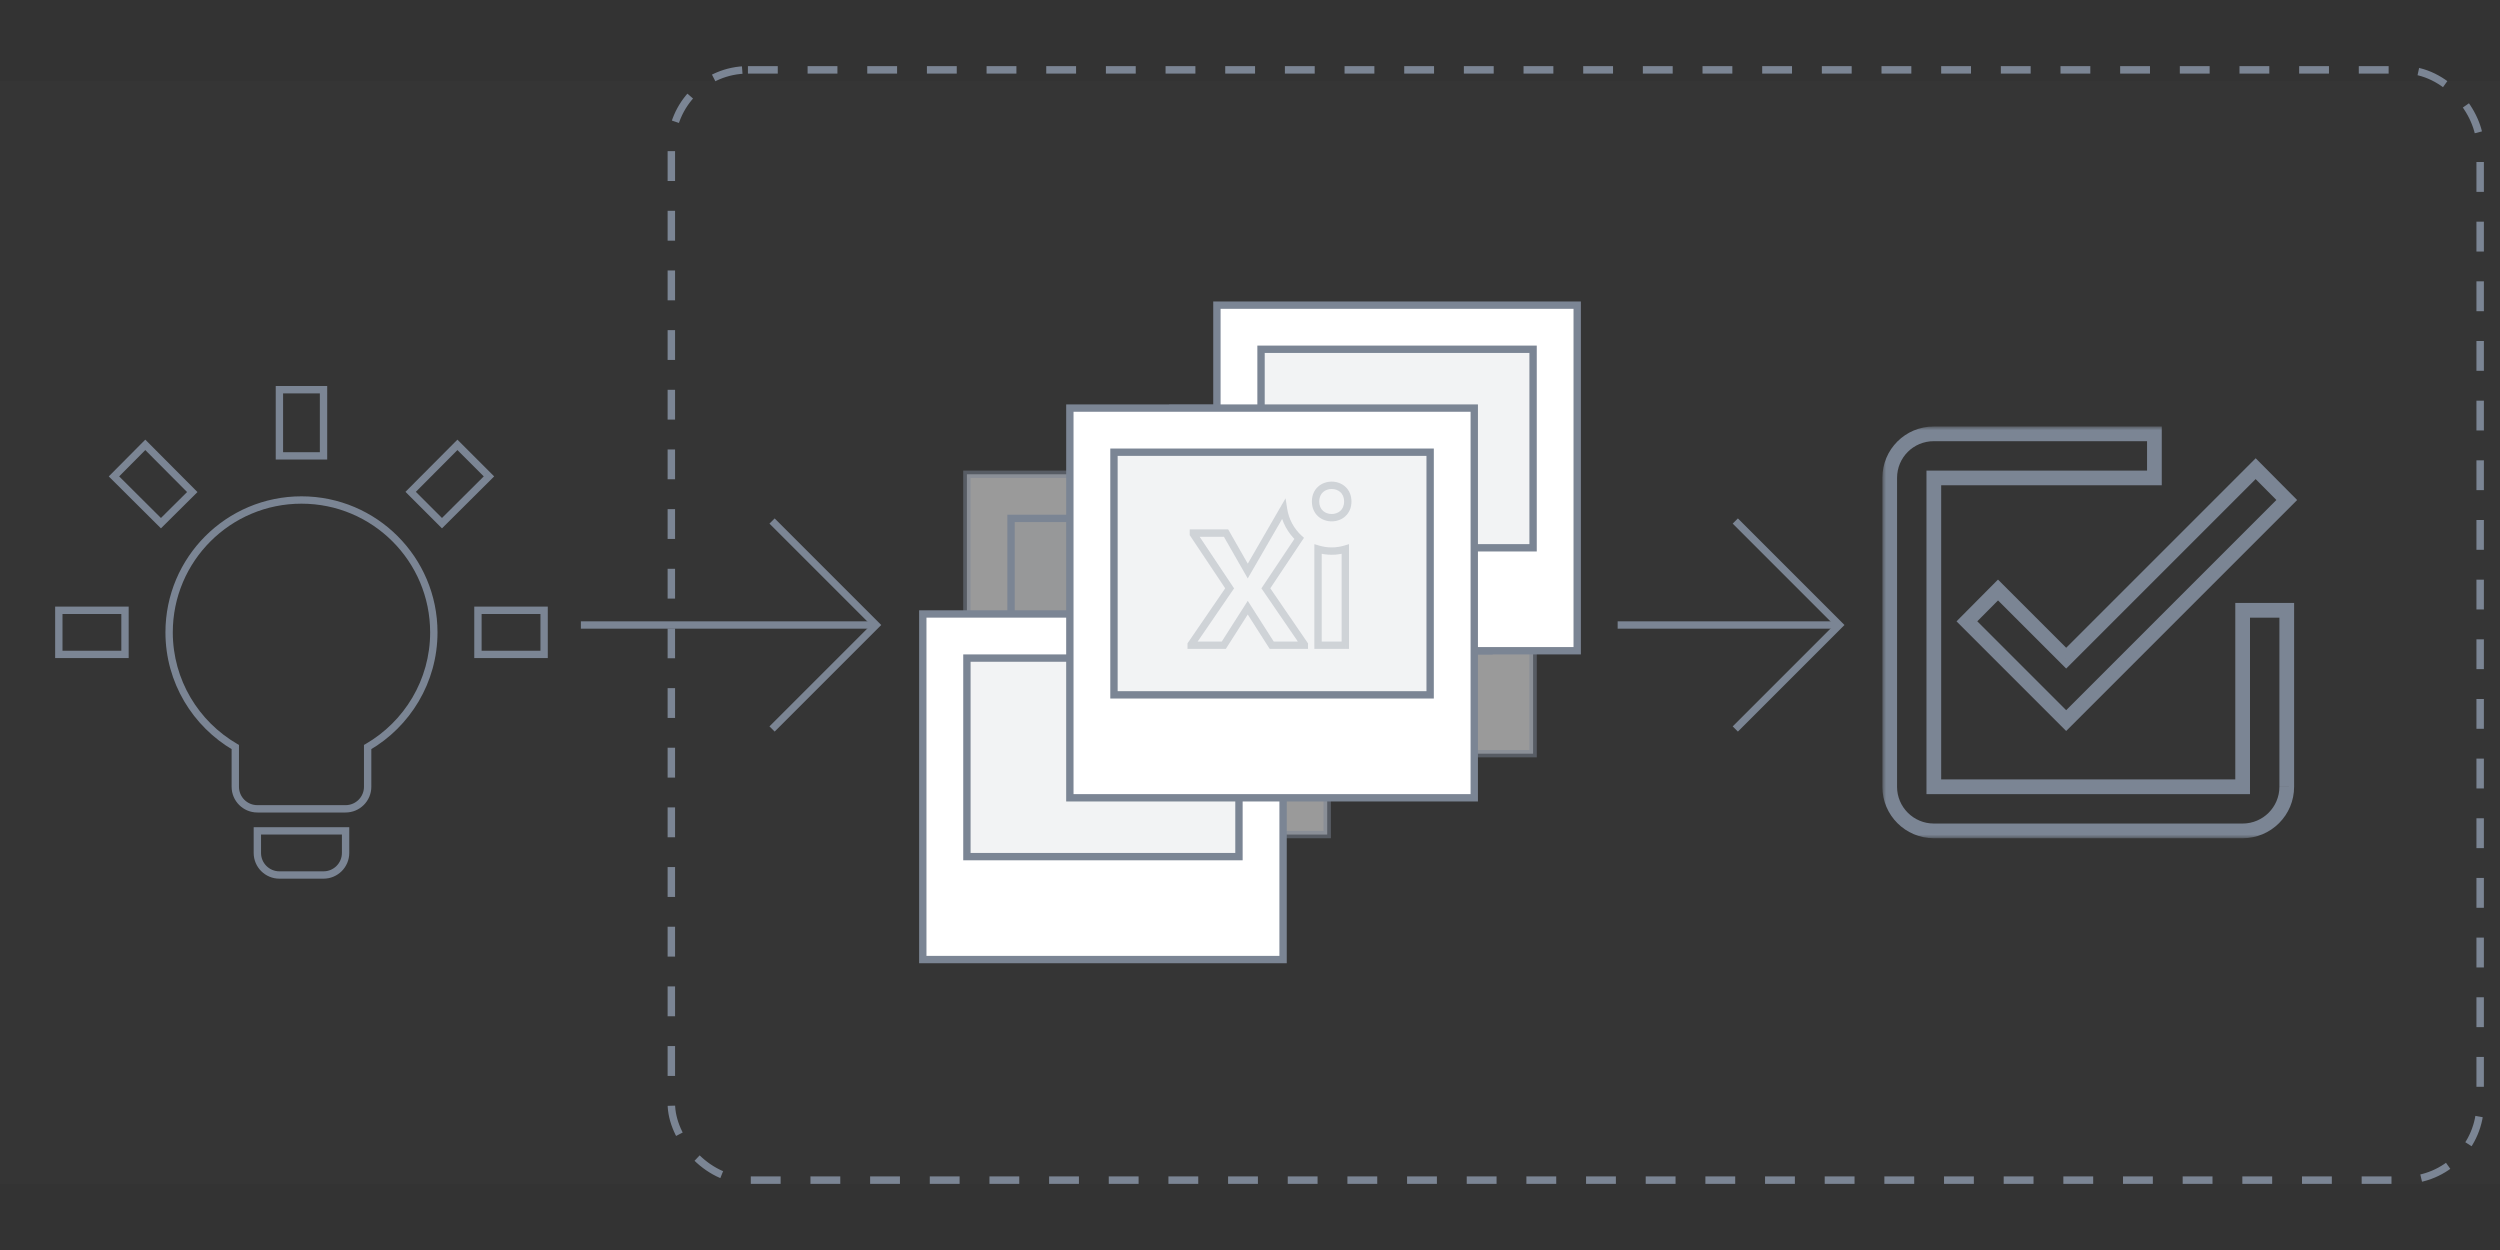 <?xml version="1.0" encoding="UTF-8" standalone="no"?>
<svg xmlns:inkscape="http://www.inkscape.org/namespaces/inkscape" xmlns:sodipodi="http://sodipodi.sourceforge.net/DTD/sodipodi-0.dtd" xmlns="http://www.w3.org/2000/svg" xmlns:svg="http://www.w3.org/2000/svg" width="340" height="170" viewBox="0 0 340 170" fill="none" version="1.1" id="svg45" sodipodi:docname="Illu-PhotoSearch.svg" inkscape:version="1.1.1 (3bf5ae0d25, 2021-09-20)">
  <rect x="0" y="0" width="340" height="170" fill="#333333" stroke="none"/>
  <defs id="defs49">
    <clipPath id="clipPath5400">
      <rect style="fill:#0000ff;fill-rule:evenodd;stroke-width:1.314" id="rect5402" width="340" height="170" x="10" y="-11" ry="0"></rect>
    </clipPath>
  </defs>
  <mask id="path-5-outside-1_0_3136" maskUnits="userSpaceOnUse" x="266" y="47" width="57" height="56" fill="#000000">
    <rect fill="#ffffff" x="266" y="47" width="57" height="56" id="rect10"></rect>
    <path fill-rule="evenodd" clip-rule="evenodd" d="m 273,96 h 42 V 72 h 6 v 24 c 0,3.314 -2.686,6 -6,6 h -42 c -3.314,0 -6,-2.686 -6,-6 V 54 c 0,-3.33 2.67,-6 6,-6 h 30 v 6 h -30 z m 4.5,-22.5 4.23,-4.26 L 291,78.51 316.77,52.74 321,57 291,87 Z" id="path12"></path>
  </mask>
  <g id="g5376" clip-path="url(#clipPath5400)" transform="translate(-10,11)">
    <rect width="360" height="150" fill="#ffffff" fill-opacity="0.01" id="rect2" x="0" y="0"></rect>
    <path d="M 260,74 H 230" stroke="#7b8594" id="path6"></path>
    <path d="M 246,59.858 260.142,74 246,88.142" stroke="#7b8594" id="path8"></path>
    <path d="m 315,96 v 1 h 1 v -1 z m -42,0 h -1 v 1 h 1 z m 42,-24 v -1 h -1 v 1 z m 6,0 h 1 v -1 h -1 z M 303,48 h 1 v -1 h -1 z m 0,6 v 1 h 1 v -1 z m -30,0 v -1 h -1 v 1 z m 8.73,15.24 0.707,-0.707 -0.71,-0.71 -0.707,0.712 z m -4.23,4.26 -0.71,-0.705 -0.702,0.707 0.705,0.705 z m 13.5,5.01 -0.707,0.707 0.707,0.707 0.707,-0.707 z m 25.77,-25.77 0.71,-0.705 -0.707,-0.712 -0.71,0.71 z M 321,57 l 0.707,0.707 0.705,-0.705 -0.702,-0.707 z m -30,30 -0.707,0.707 0.707,0.707 0.707,-0.707 z m 24,8 h -42 v 2 h 42 z m -1,-23 v 24 h 2 V 72 Z m 7,-1 h -6 v 2 h 6 z m 1,25 V 72 h -2 v 24 z m -7,7 c 3.866,0 7,-3.134 7,-7 h -2 c 0,2.761 -2.239,5 -5,5 z m -42,0 h 42 v -2 h -42 z m -7,-7 c 0,3.866 3.134,7 7,7 v -2 c -2.761,0 -5,-2.239 -5,-5 z m 0,-42 v 42 h 2 V 54 Z m 7,-7 c -3.882,0 -7,3.118 -7,7 h 2 c 0,-2.778 2.222,-5 5,-5 z m 30,0 h -30 v 2 h 30 z m 1,7 v -6 h -2 v 6 z m -31,1 h 30 v -2 h -30 z m 1,41 V 54 h -2 v 42 z m 7.02,-27.465 -4.23,4.26 1.42,1.409 4.23,-4.26 z m 10.687,9.268 -9.27,-9.27 -1.414,1.414 9.27,9.27 z m 24.356,-25.77 -25.77,25.77 1.414,1.414 25.77,-25.77 z m 5.647,4.263 -4.23,-4.26 -1.42,1.409 4.23,4.26 z m -30.003,31.412 30,-30 -1.414,-1.414 -30,30 z m -14.914,-13.5 13.5,13.5 1.414,-1.414 -13.5,-13.5 z" fill="#7b8594" mask="url(#path-5-outside-1_0_3136)" id="path15"></path>
    <path d="M 129,74 H 89" stroke="#7b8594" id="path17"></path>
    <path d="M 115,59.858 129.142,74 115,88.142" stroke="#7b8594" id="path19"></path>
    <path d="m 54,42 h 0.5 V 41.5 H 54 Z m 0,9 v 0.5 h 0.5 V 51 Z M 48,42 V 41.5 H 47.5 V 42 Z m 0,9 h -0.5 v 0.5 H 48 Z M 60,90.6 59.749,90.168 59.5,90.312 V 90.6 Z m -18,0 h 0.5 V 90.312 L 42.251,90.168 Z M 57,102 h 0.5 v -0.5 H 57 Z m -12,0 v -0.5 H 44.5 V 102 Z M 75,72 V 71.5 H 74.5 V 72 Z m 9,0 h 0.5 V 71.5 H 84 Z m -9,6 h -0.5 v 0.5 H 75 Z m 9,0 v 0.5 h 0.5 V 78 Z M 27,72 h 0.5 V 71.5 H 27 Z m -9,0 V 71.5 H 17.5 V 72 Z m 9,6 v 0.5 h 0.5 V 78 Z m -9,0 h -0.5 v 0.5 H 18 Z m 18.15,-22.08 0.352,0.355 0.355,-0.353 -0.353,-0.355 z m -6.39,-6.42 0.354,-0.353 -0.355,-0.356 -0.354,0.357 z m 2.13,10.65 -0.353,0.354 0.352,0.351 0.353,-0.35 z m -6.39,-6.36 -0.355,-0.352 -0.352,0.354 0.354,0.352 z m 40.35,2.1 -0.354,-0.353 -0.352,0.353 0.353,0.353 z m 6.36,-6.39 0.354,-0.354 -0.354,-0.354 -0.354,0.355 z m -2.1,10.65 -0.354,0.354 0.353,0.353 0.353,-0.352 z m 6.39,-6.36 0.353,0.354 0.355,-0.354 -0.354,-0.354 z M 53.5,42 v 9 h 1 V 42 Z M 48,42.5 h 6 v -1 h -6 z m 0.5,8.5 v -9 h -1 v 9 z M 54,50.5 h -6 v 1 h 6 z M 69.5,75 C 69.5,64.783 61.217,56.5 51,56.5 v 1 c 9.665,0 17.5,7.835 17.5,17.5 z M 60.251,91.032 C 65.768,87.827 69.5,81.846 69.5,75 h -1 c 0,6.474 -3.528,12.133 -8.751,15.168 z M 60.5,96 v -5.4 h -1 V 96 Z M 57,99.5 c 1.933,0 3.5,-1.567 3.5,-3.5 h -1 c 0,1.381 -1.119,2.5 -2.5,2.5 z m -12,0 h 12 v -1 H 45 Z M 41.5,96 c 0,1.933 1.567,3.5 3.5,3.5 v -1 c -1.381,0 -2.5,-1.119 -2.5,-2.5 z m 0,-5.4 V 96 h 1 V 90.6 Z M 32.5,75 c 0,6.846 3.732,12.827 9.249,16.032 l 0.502,-0.865 C 37.028,87.133 33.5,81.474 33.5,75 Z M 51,56.5 C 40.783,56.5 32.5,64.783 32.5,75 h 1 c 0,-9.665 7.835,-17.5 17.5,-17.5 z m 6.5,48.5 v -3 h -1 v 3 z m -3.5,3.5 c 1.933,0 3.5,-1.567 3.5,-3.5 h -1 c 0,1.381 -1.119,2.5 -2.5,2.5 z m -6,0 h 6 v -1 H 48 Z M 44.5,105 c 0,1.933 1.567,3.5 3.5,3.5 v -1 c -1.381,0 -2.5,-1.119 -2.5,-2.5 z m 0,-3 v 3 h 1 v -3 z M 57,101.5 H 45 v 1 h 12 z m 18,-29 h 9 v -1 h -9 z m 0.5,5.5 v -6 h -1 v 6 z M 84,77.5 h -9 v 1 h 9 z M 83.5,72 v 6 h 1 V 72 Z M 27,71.5 h -9 v 1 h 9 z m 0.5,6.5 v -6 h -1 v 6 z M 18,78.5 h 9 v -1 H 18 Z M 17.5,72 v 6 h 1 v -6 z m 19.004,-16.433 -6.39,-6.42 -0.709,0.705 6.39,6.42 z m -4.262,4.938 4.26,-4.23 -0.705,-0.71 -4.26,4.23 z m -7.095,-6.36 6.39,6.36 0.705,-0.709 -6.39,-6.36 z m 4.258,-4.997 -4.26,4.29 0.71,0.705 4.26,-4.29 z m 36.799,7.095 6.36,-6.39 -0.709,-0.705 -6.36,6.39 z m 4.259,3.554 -4.26,-4.26 -0.707,0.707 4.26,4.26 z m 5.684,-6.361 -6.39,6.36 0.705,0.709 6.39,-6.36 z m -4.291,-3.582 4.29,4.29 0.707,-0.707 -4.29,-4.29 z" fill="#7b8594" id="path21"></path>
    <rect opacity="0.5" x="169.5" y="44.5" width="49" height="47" fill="#ffffff" stroke="#7b8594" id="rect23"></rect>
    <rect x="175.5" y="50.5" width="37" height="27" fill="#7b8594" fill-opacity="0.1" stroke="#7b8594" id="rect25"></rect>
    <rect opacity="0.5" x="141.5" y="53.5" width="49" height="49" fill="#ffffff" stroke="#7b8594" id="rect27"></rect>
    <rect x="147.5" y="59.5" width="37" height="27" fill="#7b8594" fill-opacity="0.1" stroke="#7b8594" id="rect29"></rect>
    <rect x="135.5" y="72.5" width="49" height="47" fill="#ffffff" stroke="#7b8594" id="rect31"></rect>
    <rect x="141.5" y="78.5" width="37" height="27" fill="#7b8594" fill-opacity="0.1" stroke="#7b8594" id="rect33"></rect>
    <rect x="175.5" y="30.5" width="49" height="47" fill="#ffffff" stroke="#7b8594" id="rect35"></rect>
    <rect x="181.5" y="36.5" width="37" height="27" fill="#7b8594" fill-opacity="0.1" stroke="#7b8594" id="rect37"></rect>
    <rect x="155.5" y="44.5" width="55" height="53" fill="#ffffff" stroke="#7b8594" id="rect39"></rect>
    <rect x="161.5" y="50.5" width="43" height="33" fill="#7b8594" fill-opacity="0.1" stroke="#7b8594" id="rect41"></rect>
    <path opacity="0.3" d="m 184.559,58.247 0.494,-0.076 -0.217,-1.403 -0.71,1.229 z m -4.864,8.417 -0.434,0.248 0.431,0.755 0.436,-0.753 z m -2.95,-5.163 0.434,-0.248 -0.144,-0.252 h -0.29 z m -4.441,0 v -0.5 h -0.5 v 0.5 z m 0,0.125 h -0.5 v 0.151 l 0.084,0.126 z m 4.928,7.389 0.412,0.283 0.191,-0.279 -0.187,-0.281 z M 172,76.651 171.588,76.368 171.5,76.496 v 0.155 z m 0,0.094 h -0.5 v 0.5 h 0.5 z m 4.441,0 v 0.5 h 0.274 l 0.147,-0.231 z m 3.254,-5.102 0.421,-0.269 -0.421,-0.661 -0.422,0.661 z m 3.254,5.102 -0.421,0.269 0.147,0.231 h 0.274 z m 4.441,0 v 0.5 h 0.5 v -0.5 z m 0,-0.094 h 0.5 v -0.155 l -0.088,-0.128 z m -5.232,-7.637 -0.416,-0.277 -0.188,0.281 0.192,0.279 z m 4.528,-6.79 0.416,0.277 0.239,-0.358 -0.318,-0.289 z m 2.567,1.452 0.143,-0.479 -0.643,-0.192 v 0.671 z m 0,13.069 h -0.5 v 0.5 h 0.5 z m 3.711,0 v 0.5 h 0.5 v -0.5 z m 0,-13.069 h 0.5 v -0.671 l -0.643,0.192 z m -1.856,0.274 -0.002,0.5 0.003,-1e-4 z m 0,-9.45 c -0.655,0 -1.326,0.219 -1.839,0.678 -0.522,0.467 -0.851,1.156 -0.851,2.025 h 1 c 0,-0.6 0.219,-1.012 0.518,-1.28 0.307,-0.275 0.731,-0.423 1.172,-0.423 z m -2.69,2.703 c 0,0.869 0.329,1.558 0.851,2.025 0.514,0.459 1.185,0.678 1.839,0.678 0.655,0 1.326,-0.219 1.839,-0.678 0.523,-0.467 0.851,-1.156 0.851,-2.025 h -1 c 0,0.6 -0.218,1.012 -0.517,1.28 -0.308,0.275 -0.732,0.423 -1.173,0.423 -0.44,0 -0.864,-0.148 -1.172,-0.423 -0.299,-0.267 -0.518,-0.68 -0.518,-1.28 z m 5.38,0 c 0,-0.869 -0.329,-1.558 -0.851,-2.025 C 192.433,54.719 191.762,54.5 191.108,54.5 v 1 c 0.44,0 0.864,0.148 1.172,0.423 0.3,0.267 0.518,0.68 0.518,1.28 z m -9.672,0.794 -4.864,8.417 0.866,0.5 4.864,-8.417 z m -3.997,8.419 -2.95,-5.163 -0.869,0.496 2.951,5.163 z m -3.384,-5.415 h -4.441 v 1 h 4.441 z m -4.941,0.5 v 0.125 h 1 v -0.125 z m 0.084,0.402 4.928,7.389 0.832,-0.555 -4.928,-7.389 z m 4.931,6.829 -5.231,7.637 0.824,0.565 5.232,-7.637 z m -5.319,7.919 v 0.094 h 1 v -0.094 z m 0.5,0.594 h 4.441 v -1 H 172 Z m 4.862,-0.231 3.254,-5.102 -0.843,-0.538 -3.254,5.102 z m 2.411,-5.102 3.255,5.102 0.843,-0.538 -3.255,-5.102 z m 3.676,5.333 h 4.441 v -1 h -4.441 z m 4.941,-0.5 v -0.094 h -1 v 0.094 z m -0.088,-0.377 -5.232,-7.637 -0.824,0.565 5.231,7.637 z m -5.228,-7.077 4.528,-6.79 -0.832,-0.555 -4.528,6.79 z m 4.449,-7.437 c -1.053,-0.959 -1.75,-2.261 -1.97,-3.684 l -0.988,0.153 c 0.254,1.647 1.061,3.156 2.284,4.27 z m 1.73,1.822 v 13.069 h 1 V 63.676 Z m 0.5,13.569 h 3.711 v -1 h -3.711 z m 4.211,-0.5 V 63.676 h -1 v 13.069 z m -0.643,-13.548 c -0.557,0.166 -1.134,0.251 -1.715,0.253 l 0.003,1 c 0.676,-0.002 1.349,-0.101 1.998,-0.294 z m -1.712,0.253 c -0.58,-0.002 -1.157,-0.086 -1.713,-0.253 l -0.286,0.958 c 0.648,0.194 1.32,0.293 1.996,0.294 z" fill="#7b8594" id="path43"></path>
    <rect style="fill:none;fill-rule:evenodd;stroke:#7b8594;stroke-width:1.014;stroke-miterlimit:4;stroke-dasharray:4.057, 4.057;stroke-dashoffset:0;stroke-opacity:1" id="rect73" width="246" height="151" x="101.302" y="-1.5" ry="10.417"></rect>
  </g>
</svg>
